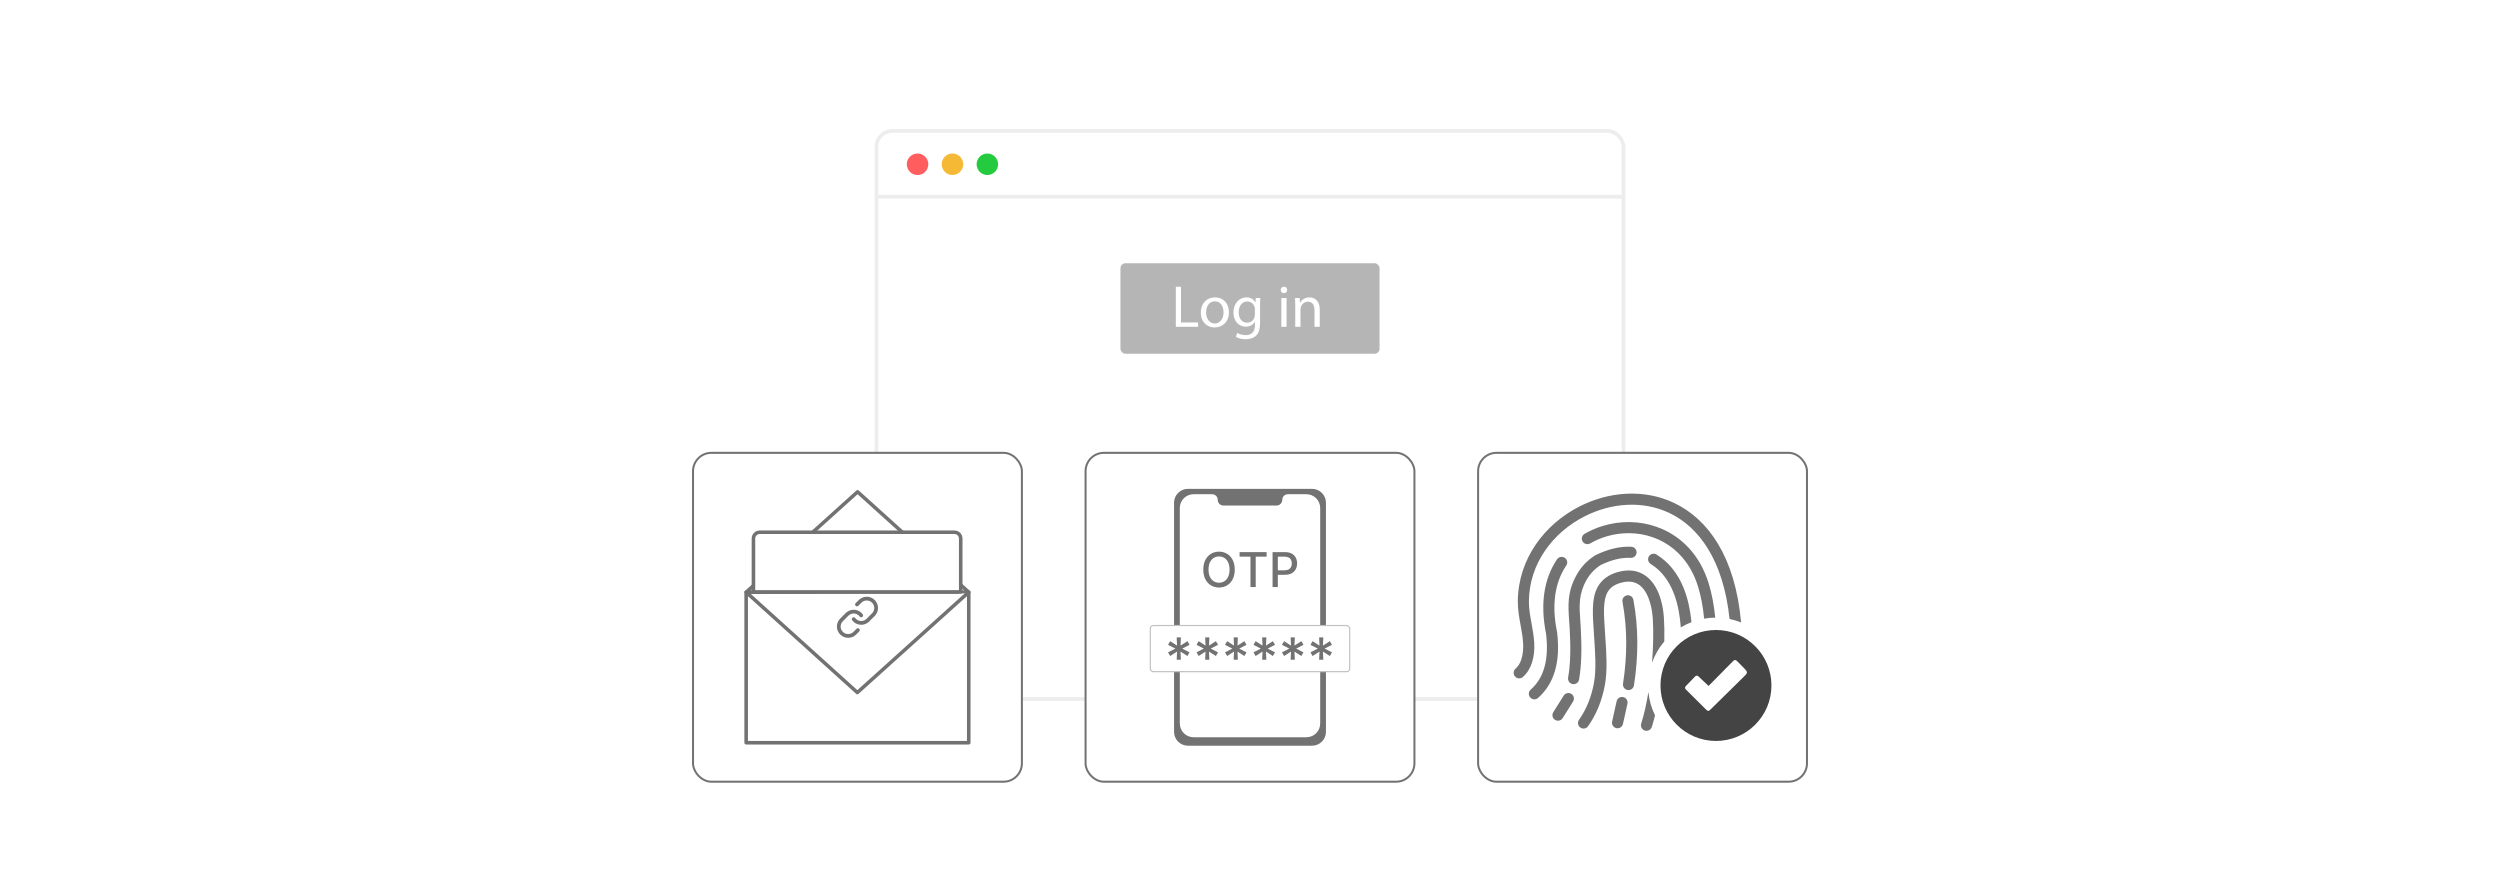 <?xml version="1.0" encoding="UTF-8"?><svg xmlns="http://www.w3.org/2000/svg" xmlns:xlink="http://www.w3.org/1999/xlink" viewBox="0 0 860 298.867"><defs><filter id="drop-shadow-2" filterUnits="userSpaceOnUse"><feOffset dx="0" dy="11.614"/><feGaussianBlur result="blur" stdDeviation="9.033"/><feFlood flood-color="#333" flood-opacity=".05"/><feComposite in2="blur" operator="in"/><feComposite in="SourceGraphic"/></filter><filter id="drop-shadow-3" filterUnits="userSpaceOnUse"><feOffset dx="0" dy="3.466"/><feGaussianBlur result="blur-2" stdDeviation="2.773"/><feFlood flood-color="#333" flood-opacity=".09"/><feComposite in2="blur-2" operator="in"/><feComposite in="SourceGraphic"/></filter><filter id="drop-shadow-4" filterUnits="userSpaceOnUse"><feOffset dx="0" dy="3.466"/><feGaussianBlur result="blur-3" stdDeviation="2.773"/><feFlood flood-color="#333" flood-opacity=".09"/><feComposite in2="blur-3" operator="in"/><feComposite in="SourceGraphic"/></filter><filter id="drop-shadow-5" filterUnits="userSpaceOnUse"><feOffset dx="0" dy="3.466"/><feGaussianBlur result="blur-4" stdDeviation="2.773"/><feFlood flood-color="#333" flood-opacity=".09"/><feComposite in2="blur-4" operator="in"/><feComposite in="SourceGraphic"/></filter><clipPath id="clippath"><rect y="377.199" width="860" height="298.867" fill="none" stroke-width="0"/></clipPath></defs><g id="Passwordless-Authentication"><g filter="url(#drop-shadow-2)"><rect x="301.505" y="33.424" width="256.99" height="195.419" rx="5.468" ry="5.468" fill="#fff" stroke="#ededed" stroke-miterlimit="10" stroke-width="1.29"/><line x1="301.505" y1="56.061" x2="558.495" y2="56.061" fill="none" stroke="#ededed" stroke-miterlimit="10" stroke-width="1.29"/><circle cx="315.639" cy="44.894" r="3.701" fill="#ff5d5e" stroke-width="0"/><circle cx="327.644" cy="44.894" r="3.701" fill="#f5b935" stroke-width="0"/><circle cx="339.649" cy="44.894" r="3.701" fill="#24cb3f" stroke-width="0"/></g><g filter="url(#drop-shadow-3)"><rect x="508.469" y="152.31" width="113.133" height="113.133" rx="6.316" ry="6.316" fill="#fff" stroke="#727272" stroke-miterlimit="10" stroke-width=".693"/><path d="M529.089,236.627c-.79.698-1.995.625-2.695-.165-.698-.79-.624-1.997.166-2.695,2.167-1.914,3.75-4.382,4.662-7.482.944-3.201,1.179-7.094.624-11.762-1.029-5.05-1.214-9.713-.611-13.922.629-4.411,2.12-8.327,4.399-11.672.596-.871,1.786-1.096,2.657-.501.873.594,1.096,1.784.502,2.655-1.948,2.859-3.227,6.233-3.772,10.056-.542,3.788-.371,8.016.568,12.619.024.092.043.189.055.288.624,5.198.338,9.609-.755,13.317-1.124,3.816-3.093,6.871-5.8,9.263v0ZM537.904,235.827c.561-.894,1.742-1.16,2.634-.599s1.16,1.741.599,2.634l-3.577,5.7c-.561.894-1.741,1.162-2.634.599-.892-.561-1.16-1.741-.598-2.633l3.575-5.702ZM556.116,237.786c.227-1.029,1.245-1.68,2.274-1.453s1.68,1.247,1.453,2.276l-1.547,6.957c-.227,1.029-1.247,1.678-2.276,1.451s-1.678-1.245-1.451-2.274l1.547-6.957ZM558.13,203.557c-.191-1.036.497-2.032,1.535-2.222,1.036-.191,2.032.497,2.222,1.535.902,4.85,1.335,9.751,1.349,14.678.016,4.903-.386,9.829-1.148,14.756-.161,1.041-1.136,1.754-2.177,1.593-1.043-.161-1.756-1.136-1.595-2.177.733-4.733,1.119-9.465,1.105-14.173-.014-4.683-.428-9.353-1.29-13.991v0ZM546.301,246.354c-.61.863-1.803,1.067-2.664.457-.863-.608-1.067-1.801-.459-2.664,1.237-1.744,2.288-3.667,3.147-5.766l.042-.092c.838-2.071,1.489-4.321,1.943-6.755l.002-.007c.857-4.602.445-10.491.055-16.055-.132-1.871-.26-3.71-.343-5.603-.12-2.764-.17-5.482.345-7.955.566-2.716,1.787-5.076,4.231-6.788.552-.386,1.145-.729,1.782-1.024.639-.296,1.332-.554,2.075-.766.554-.158,1.102-.282,1.635-.374,3.661-.625,6.569.326,8.814,2.284,2.123,1.853,3.568,4.581,4.449,7.674.263.923.478,1.888.646,2.875.092.535.17,1.081.234,1.625.062.537.113,1.089.149,1.651.165,2.482.208,5.232.14,8.123-1.846,2.162-3.281,4.643-4.235,7.321.452-5.438.559-10.778.268-15.203-.031-.468-.076-.954-.135-1.457-.054-.469-.123-.942-.203-1.415-.144-.843-.331-1.673-.558-2.47-.691-2.432-1.763-4.52-3.277-5.842-1.393-1.214-3.249-1.794-5.65-1.384-.39.068-.8.161-1.23.284-.561.159-1.067.345-1.519.554-.454.21-.85.438-1.197.679-1.515,1.062-2.291,2.612-2.669,4.43-.43,2.058-.379,4.501-.27,7.011.073,1.659.206,3.568.343,5.513.405,5.788.835,11.916-.118,17.015-.502,2.679-1.23,5.177-2.17,7.499l-.04.106c-.963,2.35-2.155,4.522-3.566,6.516l0.0 0ZM569.333,242.627c-.345,1.399-.717,2.731-1.112,3.975-.319,1.006-1.394,1.566-2.401,1.247-1.008-.319-1.566-1.396-1.247-2.402.991-3.118,1.827-6.857,2.482-10.851.275,2.858,1.065,5.567,2.278,8.031v-0ZM543.201,230.295c-.182,1.043-1.173,1.739-2.213,1.557-1.043-.182-1.739-1.174-1.557-2.215.405-2.284.636-4.839.717-7.619.081-2.823.012-5.918-.177-9.226-.042-.734-.102-1.609-.163-2.456-.4-5.662-.722-10.226,2.596-16.126.731-1.302,1.612-2.513,2.659-3.623,1.048-1.112,2.252-2.113,3.625-2.986.095-.061.196-.113.296-.154,2.016-.968,4.029-1.72,6.032-2.208,2.073-.507,4.127-.729,6.155-.62,1.053.054,1.865.951,1.812,2.006-.054,1.053-.953,1.865-2.006,1.812-1.658-.09-3.348.095-5.064.514-1.709.417-3.462,1.074-5.244,1.929-1.082.695-2.019,1.474-2.823,2.326-.821.871-1.519,1.834-2.104,2.875-2.759,4.907-2.472,8.96-2.118,13.986v.007c.054.757.109,1.533.165,2.51.192,3.377.262,6.573.175,9.54-.087,3.012-.333,5.755-.762,8.173h-0ZM567.857,190.556c-.901-.549-1.185-1.727-.636-2.627.549-.901,1.727-1.185,2.627-.636.513.313,1.037.67,1.571,1.072.54.405,1.053.828,1.535,1.266,5.57,5.057,8.111,12.647,8.916,20.927-1.285.497-2.515,1.105-3.677,1.81-.566-7.984-2.733-15.297-7.813-19.909-.435-.395-.852-.741-1.25-1.041-.41-.308-.835-.596-1.273-.863v-0ZM523.856,229.431c-.797.689-2.004.603-2.693-.196-.691-.797-.603-2.004.194-2.693.435-.378.819-.826,1.148-1.349.341-.54.629-1.173.856-1.897,1.167-3.724.459-7.629-.26-11.587-.492-2.709-.987-5.44-.97-8.305.087-14.616,9.226-26.536,21.187-32.637,5.018-2.56,10.548-4.1,16.125-4.387,5.603-.288,11.247.693,16.464,3.173,11.589,5.513,21.011,18.369,23.028,41.096-1.27-.506-2.595-.906-3.961-1.185-2.142-20.205-10.501-31.603-20.699-36.455-4.628-2.201-9.649-3.069-14.639-2.813-5.019.258-10.023,1.656-14.581,3.984-10.787,5.502-19.031,16.187-19.109,29.239-.014,2.515.45,5.076.911,7.614.804,4.43,1.599,8.802.156,13.4-.326,1.036-.753,1.968-1.275,2.794-.533.847-1.164,1.58-1.883,2.203ZM547.018,183.471c-.913.53-2.084.218-2.612-.695-.528-.914-.216-2.084.696-2.614,1.988-1.147,4.105-2.058,6.296-2.723,6-1.824,12.517-1.772,18.44.308,5.956,2.092,11.312,6.216,14.954,12.522,1.211,2.099,2.234,4.449,3.026,7.053,1.067,3.514,1.81,7.408,2.217,11.674-1.299.014-2.574.133-3.814.352-.383-4.039-1.072-7.681-2.056-10.918-.698-2.298-1.606-4.377-2.681-6.244-3.156-5.463-7.777-9.031-12.903-10.83-5.158-1.812-10.839-1.855-16.076-.265-1.895.577-3.741,1.372-5.487,2.38v0Z" fill="#727272" stroke-width="0"/><path d="M590.29,213.251c10.544,0,19.085,8.547,19.085,19.085,0,10.544-8.547,19.086-19.085,19.086-10.544,0-19.086-8.547-19.086-19.086,0-10.543,8.547-19.085,19.086-19.085v0ZM584.366,229.302l3.383,3.195,7.993-8.104c.663-.672,1.079-1.211,1.895-.371l2.652,2.716c.869.861.826,1.365.005,2.167l-11.031,10.853c-1.732,1.697-1.431,1.801-3.187.061l-6.171-6.138c-.367-.397-.327-.797.074-1.193l3.076-3.189c.466-.492.837-.449,1.311.003v0Z" fill="#444" fill-rule="evenodd" stroke-width="0"/></g><g filter="url(#drop-shadow-4)"><rect x="238.398" y="152.31" width="113.133" height="113.133" rx="6.316" ry="6.316" fill="#fff" stroke="#727272" stroke-miterlimit="10" stroke-width=".693"/><path d="M256.679,200.258l38.324-34.534,38.25,34.534c-.244-.244-76.573,0-76.573,0Z" fill="none" stroke="#727272" stroke-linecap="round" stroke-linejoin="round" stroke-width="1.227"/><polyline points="333.25 200.228 333.25 252.029 295.001 251.792 256.677 252.029 256.677 200.228" fill="none" stroke="#727272" stroke-miterlimit="10" stroke-width="0"/><path d="M330.487,200.164h-71.301v-18.384c0-1.189.964-2.154,2.154-2.154h66.993c1.189,0,2.154.964,2.154,2.154v18.384Z" fill="#fff" stroke="#727272" stroke-linecap="round" stroke-linejoin="round" stroke-width="1.227"/><polygon points="333.25 200.228 333.25 252.029 256.677 252.029 256.677 200.228 294.927 234.762 333.25 200.228" fill="none" stroke="#727272" stroke-linejoin="round" stroke-width="1.227"/><path d="M293.672,209.523c1.069,1.429,3.094,1.721,4.523.652.124-.093.241-.194.35-.303l1.939-1.939c1.24-1.284,1.204-3.329-.079-4.569-1.252-1.209-3.238-1.209-4.49,0l-1.112,1.105" fill="none" stroke="#727272" stroke-linecap="round" stroke-linejoin="round" stroke-width="1.293"/><path d="M296.257,208.23c-1.069-1.429-3.094-1.721-4.523-.652-.124.093-.241.194-.35.303l-1.939,1.939c-1.24,1.284-1.204,3.329.079,4.569,1.252,1.209,3.238,1.209,4.49,0l1.105-1.105" fill="none" stroke="#727272" stroke-linecap="round" stroke-linejoin="round" stroke-width="1.293"/></g><g filter="url(#drop-shadow-5)"><rect x="373.433" y="152.31" width="113.133" height="113.133" rx="6.316" ry="6.316" fill="#fff" stroke="#727272" stroke-miterlimit="10" stroke-width=".693"/><path d="M456.128,169.472v78.815c0,2.634-2.135,4.769-4.769,4.769h-42.717c-2.634,0-4.769-2.135-4.769-4.769v-78.815c0-2.634,2.135-4.775,4.769-4.775h42.717c2.634,0,4.769,2.141,4.769,4.775Z" fill="#727272" stroke-width="0"/><path d="M454.147,245.406c0,2.617-2.121,4.738-4.738,4.738h-38.818c-2.617,0-4.738-2.121-4.738-4.738v-74.114c0-2.622,2.122-4.744,4.738-4.744h6.398c1.049,0,1.9.851,1.9,1.9v0c0,1.101.892,1.993,1.993,1.993h18.237c1.098,0,1.993-.888,1.993-1.993v-0c0-1.049.851-1.9,1.9-1.9h6.398c2.616,0,4.738,2.122,4.738,4.744" fill="#fff" stroke-width="0"/><rect x="395.703" y="211.72" width="68.594" height="15.873" rx="1.053" ry="1.053" fill="#fff" stroke="#c1c1c1" stroke-miterlimit="10" stroke-width=".407"/><path d="M424.756,192.471c0,1.282-.234,2.384-.704,3.305s-1.112,1.629-1.927,2.124c-.815.495-1.741.742-2.777.742-1.04,0-1.968-.247-2.783-.742s-1.458-1.204-1.927-2.126-.704-2.024-.704-3.302c0-1.283.235-2.385.704-3.306s1.111-1.628,1.927-2.124c.815-.495,1.743-.742,2.783-.742,1.036,0,1.962.247,2.777.742.815.495,1.458,1.203,1.927,2.124s.704,2.023.704,3.306ZM422.961,192.471c0-.978-.157-1.802-.472-2.473-.314-.67-.745-1.179-1.291-1.525-.545-.346-1.162-.52-1.851-.52-.692,0-1.31.173-1.854.52-.543.346-.973.854-1.288,1.525-.315.671-.472,1.495-.472,2.473,0,.978.157,1.802.472,2.472.315.671.744,1.179,1.288,1.525.543.346,1.162.52,1.854.52.688,0,1.305-.173,1.851-.52.546-.346.976-.854,1.291-1.525.315-.67.472-1.495.472-2.472Z" fill="#727272" stroke-width="0"/><path d="M426.416,188.024v-1.561h9.297v1.561h-3.748v10.453h-1.807v-10.453h-3.742Z" fill="#727272" stroke-width="0"/><path d="M437.761,198.477v-12.013h4.282c.935,0,1.708.17,2.322.51s1.073.805,1.379,1.393c.305.589.457,1.25.457,1.986,0,.739-.153,1.403-.46,1.991-.308.589-.769,1.054-1.385,1.396-.616.342-1.389.514-2.319.514h-2.945v-1.537h2.78c.591,0,1.07-.103,1.438-.308.367-.205.638-.486.81-.841.172-.356.258-.761.258-1.214s-.086-.856-.258-1.208-.443-.627-.812-.827c-.369-.199-.855-.299-1.458-.299h-2.275v10.458h-1.812Z" fill="#727272" stroke-width="0"/><path d="M404.778,223.492l.127-2.815-2.375,1.528-.727-1.268,2.521-1.287-2.521-1.288.727-1.268,2.375,1.528-.127-2.815h1.448l-.127,2.815,2.375-1.528.727,1.268-2.521,1.288,2.521,1.287-.727,1.268-2.375-1.528.127,2.815h-1.448Z" fill="#727272" stroke-width="0"/><path d="M414.577,223.492l.127-2.815-2.375,1.528-.727-1.268,2.521-1.287-2.521-1.288.727-1.268,2.375,1.528-.127-2.815h1.448l-.127,2.815,2.375-1.528.727,1.268-2.521,1.288,2.521,1.287-.727,1.268-2.375-1.528.127,2.815h-1.448Z" fill="#727272" stroke-width="0"/><path d="M424.376,223.492l.127-2.815-2.375,1.528-.727-1.268,2.521-1.287-2.521-1.288.727-1.268,2.375,1.528-.127-2.815h1.448l-.127,2.815,2.375-1.528.727,1.268-2.521,1.288,2.521,1.287-.727,1.268-2.375-1.528.127,2.815h-1.448Z" fill="#727272" stroke-width="0"/><path d="M434.176,223.492l.127-2.815-2.375,1.528-.727-1.268,2.521-1.287-2.521-1.288.727-1.268,2.375,1.528-.127-2.815h1.448l-.127,2.815,2.375-1.528.727,1.268-2.521,1.288,2.521,1.287-.727,1.268-2.375-1.528.127,2.815h-1.448Z" fill="#727272" stroke-width="0"/><path d="M443.976,223.492l.127-2.815-2.375,1.528-.728-1.268,2.521-1.287-2.521-1.288.728-1.268,2.375,1.528-.127-2.815h1.447l-.127,2.815,2.375-1.528.728,1.268-2.521,1.288,2.521,1.287-.728,1.268-2.375-1.528.127,2.815h-1.447Z" fill="#727272" stroke-width="0"/><path d="M453.774,223.492l.127-2.815-2.375,1.528-.727-1.268,2.521-1.287-2.521-1.288.727-1.268,2.375,1.528-.127-2.815h1.448l-.127,2.815,2.375-1.528.727,1.268-2.521,1.288,2.521,1.287-.727,1.268-2.375-1.528.127,2.815h-1.448Z" fill="#727272" stroke-width="0"/></g><rect x="385.435" y="90.554" width="89.13" height="31.126" rx="1.709" ry="1.709" fill="#b5b5b5" stroke-width="0"/><path d="M404.482,98.639h1.779v12.289h5.889v1.493h-7.668v-13.781Z" fill="#fff" stroke-width="0"/><path d="M422.743,107.39c0,3.66-2.535,5.255-4.928,5.255-2.679,0-4.743-1.963-4.743-5.091,0-3.312,2.167-5.255,4.907-5.255,2.842,0,4.764,2.065,4.764,5.091ZM414.891,107.492c0,2.167,1.247,3.803,3.006,3.803,1.718,0,3.006-1.615,3.006-3.844,0-1.676-.839-3.803-2.965-3.803-2.127,0-3.047,1.963-3.047,3.844Z" fill="#fff" stroke-width="0"/><path d="M433.54,102.524c-.04.716-.081,1.513-.081,2.72v5.746c0,2.27-.45,3.66-1.411,4.519-.961.9-2.352,1.186-3.599,1.186-1.186,0-2.494-.286-3.292-.818l.45-1.37c.654.409,1.676.777,2.903.777,1.84,0,3.19-.961,3.19-3.455v-1.104h-.041c-.552.92-1.616,1.656-3.149,1.656-2.454,0-4.212-2.085-4.212-4.825,0-3.354,2.188-5.255,4.457-5.255,1.718,0,2.659.899,3.088,1.717h.04l.082-1.493h1.574ZM431.68,106.429c0-.307-.021-.573-.103-.818-.327-1.043-1.207-1.902-2.515-1.902-1.718,0-2.944,1.452-2.944,3.742,0,1.942.981,3.558,2.924,3.558,1.104,0,2.107-.695,2.496-1.84.102-.307.143-.654.143-.961v-1.779Z" fill="#fff" stroke-width="0"/><path d="M442.784,99.743c.021.613-.429,1.104-1.145,1.104-.634,0-1.084-.491-1.084-1.104,0-.634.471-1.125,1.125-1.125.675,0,1.104.491,1.104,1.125ZM440.78,112.42v-9.896h1.8v9.896h-1.8Z" fill="#fff" stroke-width="0"/><path d="M445.565,105.202c0-1.022-.021-1.86-.081-2.679h1.595l.103,1.636h.04c.491-.94,1.636-1.86,3.271-1.86,1.37,0,3.497.818,3.497,4.212v5.909h-1.8v-5.705c0-1.595-.593-2.924-2.29-2.924-1.186,0-2.105.838-2.412,1.84-.082.225-.123.531-.123.838v5.95h-1.8v-7.218Z" fill="#fff" stroke-width="0"/></g><g id="OAuth-2.0"><g clip-path="url(#clippath)"><circle cx="430" cy="526.632" r="418.193" fill="#fff" stroke-width="0"/><circle cx="430" cy="526.632" r="418.193" fill="none" stroke="#919191" stroke-dasharray="0 0 4.996 4.996" stroke-miterlimit="10" stroke-width=".966"/><circle cx="430" cy="526.632" r="361.133" fill="#fff" stroke-width="0"/><circle cx="430" cy="526.632" r="361.133" fill="none" stroke="#919191" stroke-dasharray="0 0 4.998 4.998" stroke-miterlimit="10" stroke-width=".966"/><circle cx="430" cy="526.632" r="304.072" fill="#fff" stroke-width="0"/><circle cx="430" cy="526.632" r="304.072" fill="none" stroke="#919191" stroke-dasharray="0 0 5.002 5.002" stroke-miterlimit="10" stroke-width=".967"/><circle cx="430" cy="526.632" r="247.012" fill="#fff" stroke-width="0"/><circle cx="430" cy="526.632" r="247.012" fill="none" stroke="#919191" stroke-dasharray="0 0 5.007 5.007" stroke-miterlimit="10" stroke-width=".967"/></g></g></svg>